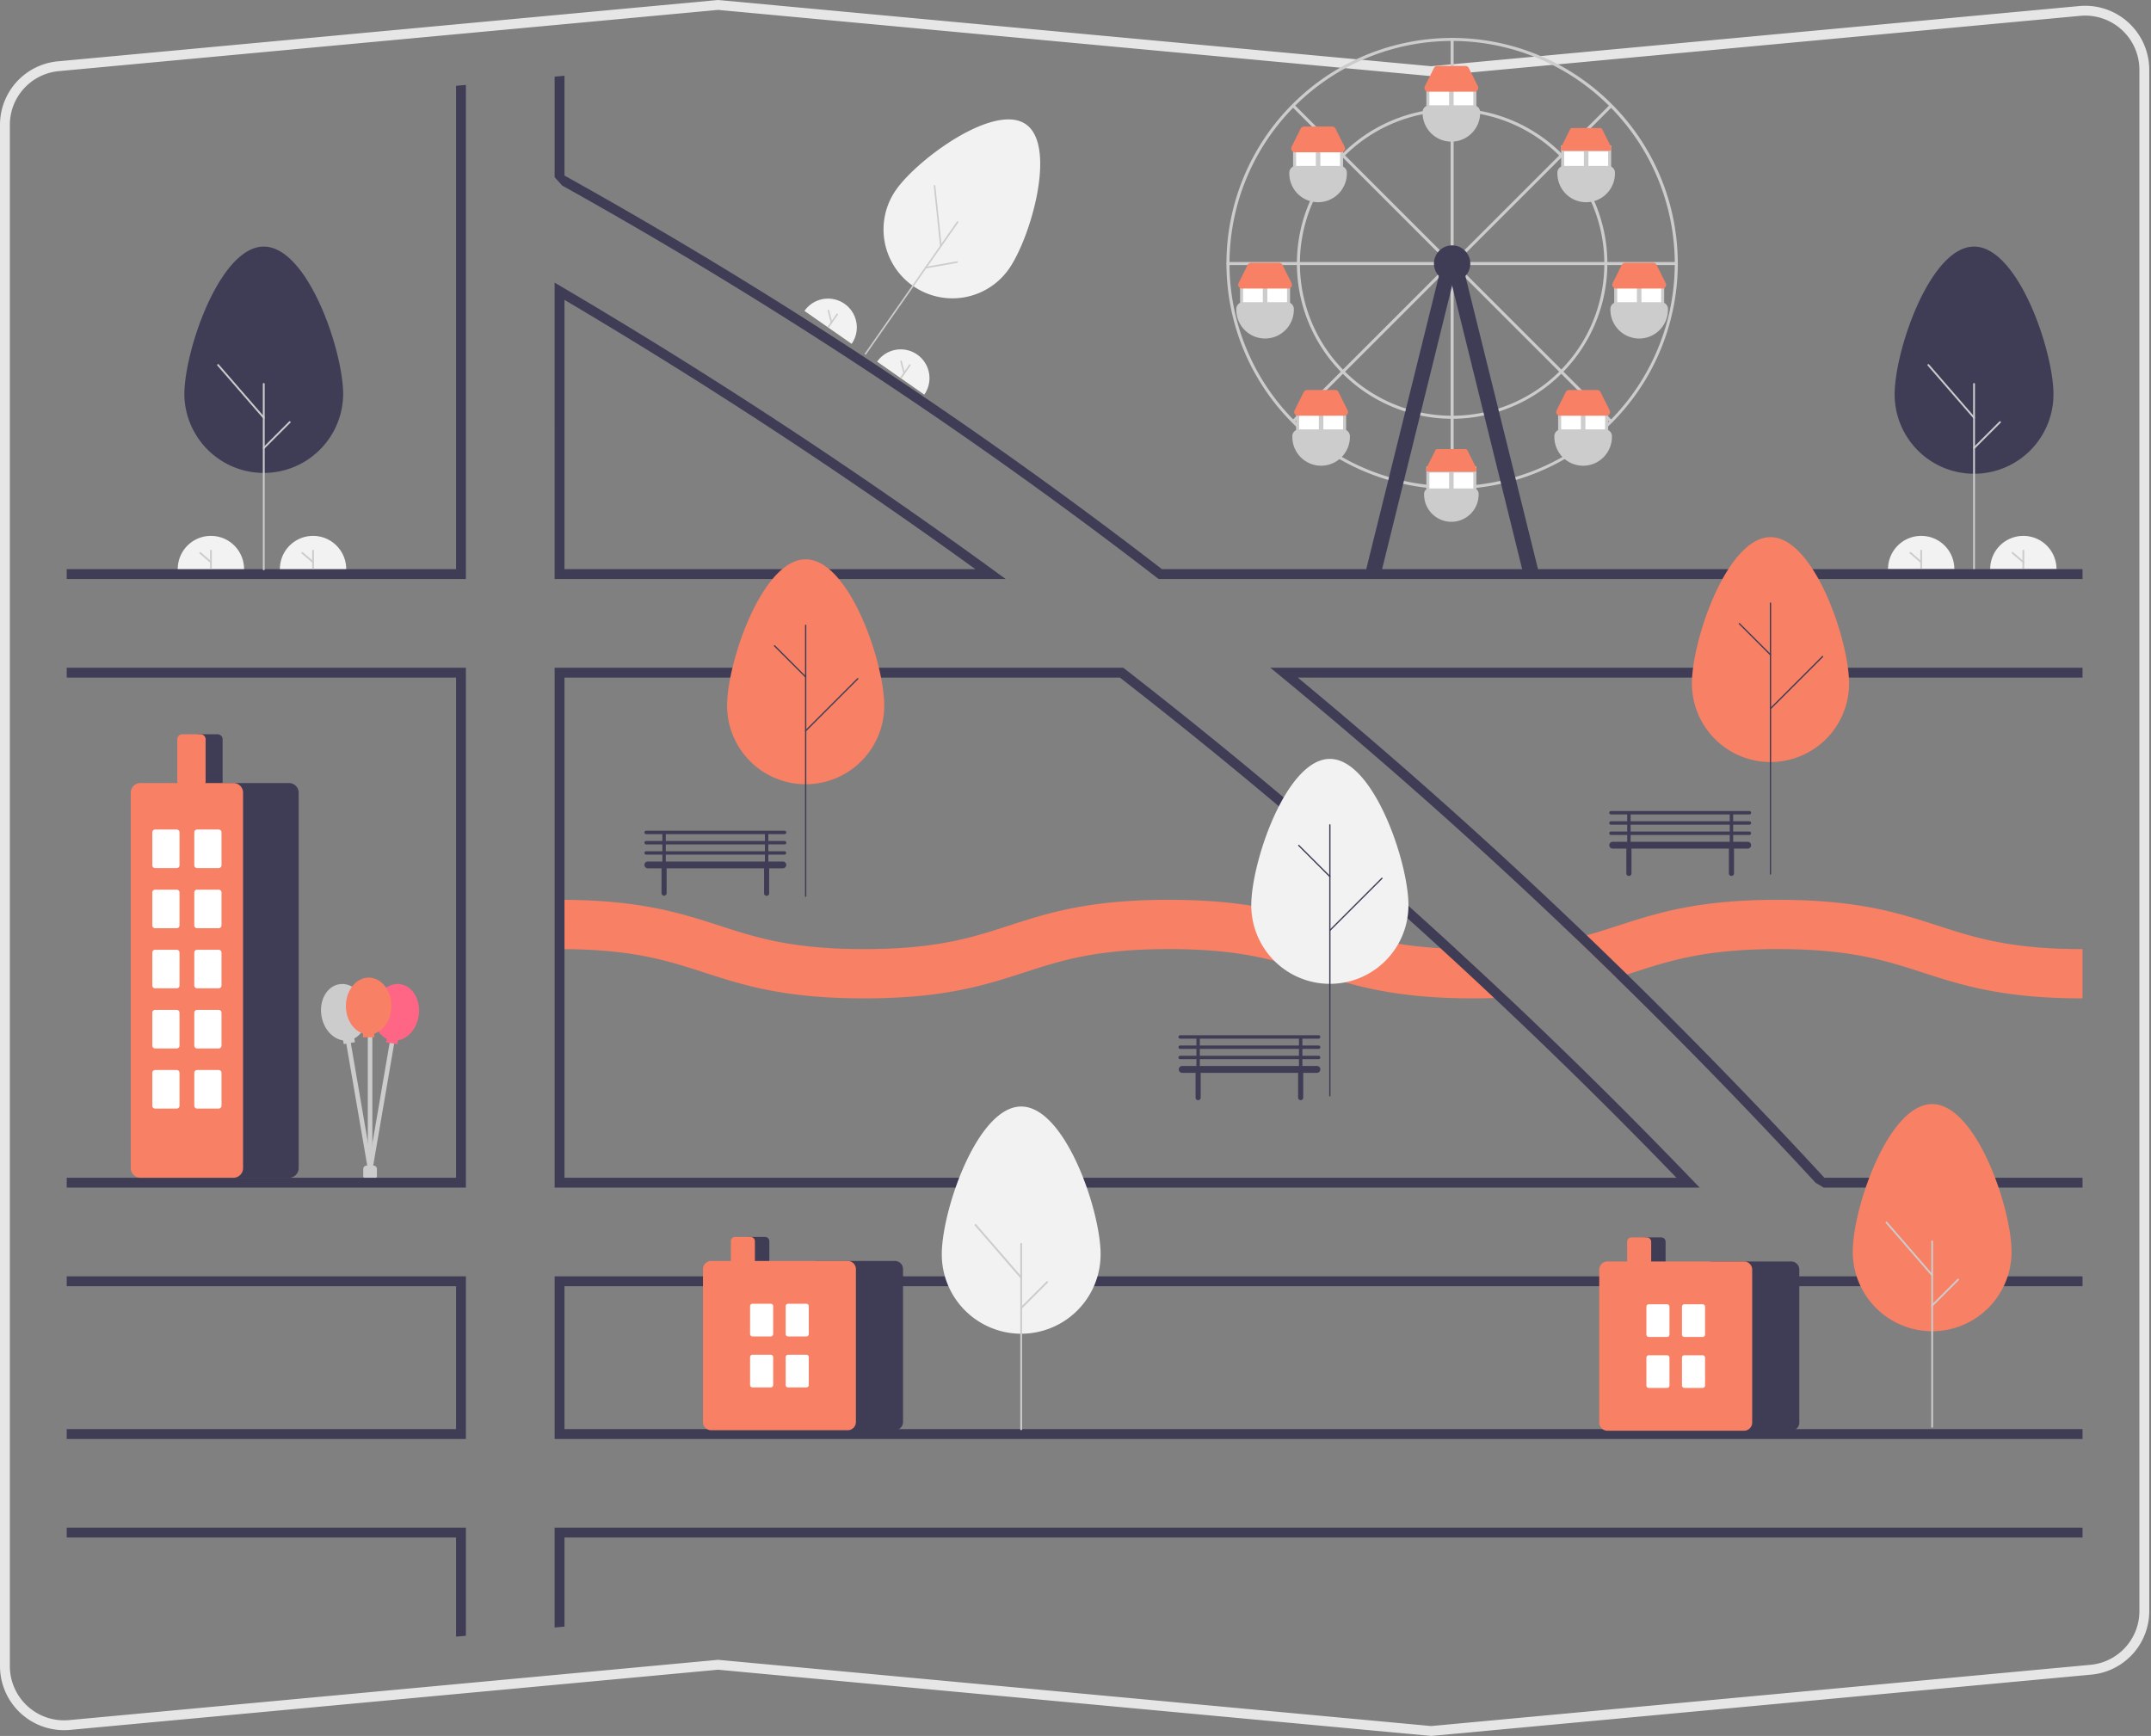 <svg width="223" height="180" fill="none" xmlns="http://www.w3.org/2000/svg"><rect width="100%" height="100%" fill="#808080" stroke="none"/><g clip-path="url(#clip0)"><path d="M38.722 122.274h-.708a.352.352 0 01-.355-.354v-.709a.355.355 0 01.354-.354h.71a.355.355 0 01.354.354v.709a.353.353 0 01-.355.354z" fill="#CCC"/><path d="M38.382 121.493a.273.273 0 01-.04-.003.236.236 0 01-.193-.273l2.336-13.595a.233.233 0 01.097-.151.234.234 0 01.328.056c.036.051.05.114.04.175l-2.336 13.595a.235.235 0 01-.232.196z" fill="#CCC"/><path d="M38.381 121.493a.235.235 0 01-.233-.196l-2.336-13.595a.236.236 0 01.466-.08l2.336 13.595a.234.234 0 01-.04.176.25.25 0 01-.067.064.263.263 0 01-.086.033.271.271 0 01-.04.003z" fill="#CCC"/><path d="M43.41 105.295c.228-1.613-.633-3.068-1.924-3.251-1.29-.182-2.521.978-2.75 2.592-.191 1.36.393 2.605 1.355 3.072l-.055.388 1.168.165.055-.388c1.053-.182 1.96-1.217 2.152-2.578z" fill="#FF6584"/><path d="M37.985 104.561c-.28-1.605-1.547-2.725-2.831-2.501-1.284.224-2.099 1.706-1.819 3.311.236 1.354 1.175 2.359 2.233 2.507l.068.386 1.162-.202-.067-.386c.946-.498 1.49-1.761 1.254-3.115zm.383 16.65a.237.237 0 01-.236-.236V107a.236.236 0 11.472 0v13.975a.237.237 0 01-.236.236z" fill="#CCC"/><path d="M40.582 104.315c0-1.629-1.057-2.95-2.36-2.95-1.304 0-2.36 1.321-2.36 2.95 0 1.374.752 2.526 1.77 2.854v.391h1.18v-.391c1.017-.328 1.77-1.48 1.77-2.854z" fill="#F78065"/><path d="M148.376 180l-.047-.005-73.886-6.863-67.186 6.241A6.643 6.643 0 010 172.759V12.969a6.613 6.613 0 016.028-6.613L74.444 0l.047.004 73.885 6.864L215.562.627a6.648 6.648 0 015.089 1.704 6.638 6.638 0 012.168 4.91V167.03a6.613 6.613 0 01-6.028 6.614L148.376 180zm-73.933-7.894l.048.004 73.885 6.864 68.321-6.347a5.597 5.597 0 005.1-5.597V7.24a5.619 5.619 0 00-6.14-5.596l-67.281 6.25-.047-.004-73.886-6.864-68.32 6.347-.048-.509.048.509a5.596 5.596 0 00-5.101 5.597v159.789a5.625 5.625 0 003.835 5.33 5.633 5.633 0 002.305.267l67.281-6.25z" fill="#E6E6E6"/><path d="M212.888 40.895c0-4.543-3.686-15.326-8.233-15.326-4.547 0-8.233 10.783-8.233 15.326a8.23 8.23 0 008.233 8.228 8.233 8.233 0 008.233-8.227z" fill="#3F3D56"/><path d="M204.655 59.127a.096.096 0 01-.067-.028.097.097 0 01-.027-.067V39.813c0-.025.01-.048.028-.066a.092.092 0 01.066-.027c.025 0 .049.01.066.027a.092.092 0 01.028.066v19.22a.09.09 0 01-.007.035.112.112 0 01-.02.03.094.094 0 01-.067.028z" fill="#CCC"/><path d="M204.655 43.404a.091.091 0 01-.039-.008.088.088 0 01-.032-.024l-4.735-5.46a.09.09 0 01-.023-.07.098.098 0 01.032-.063.095.095 0 01.069-.023.092.092 0 01.064.032l4.735 5.46c.012.014.019.03.022.049a.087.087 0 01-.008.052.09.09 0 01-.034.04.094.094 0 01-.051.015zm0 3.151a.09.09 0 01-.052-.016.092.092 0 01-.04-.097.09.09 0 01.025-.047l2.691-2.69a.098.098 0 01.03-.021.096.096 0 01.072 0 .091.091 0 01.051.05.09.09 0 01.008.037.09.09 0 01-.008.036.08.08 0 01-.02.03l-2.691 2.69a.089.089 0 01-.066.028z" fill="#CCC"/><path d="M195.738 59.002a3.439 3.439 0 013.437-3.437 3.436 3.436 0 013.437 3.437" fill="#F2F2F2"/><path d="M199.175 59.002a.094.094 0 01-.066-.028.094.094 0 01-.027-.065v-1.812c0-.024.01-.048.027-.065a.094.094 0 01.132 0 .094.094 0 01.027.065v1.812c0 .025-.01.048-.027.066a.094.094 0 01-.066.027z" fill="#CCC"/><path d="M199.175 58.38a.095.095 0 01-.061-.023L198 57.4a.084.084 0 01-.032-.063.087.087 0 01.022-.068.09.09 0 01.063-.032.097.097 0 01.068.022l1.114.957a.092.092 0 01-.007.147.094.094 0 01-.053.016z" fill="#CCC"/><path d="M206.328 59.002a3.439 3.439 0 013.437-3.437 3.438 3.438 0 013.437 3.437" fill="#F2F2F2"/><path d="M209.765 59.002a.092.092 0 01-.093-.093v-1.812a.092.092 0 01.158-.066.091.091 0 01.028.066v1.812c0 .025-.01.048-.028.066a.091.091 0 01-.065.027z" fill="#CCC"/><path d="M209.765 58.38a.093.093 0 01-.061-.023l-1.115-.957a.091.091 0 01-.031-.063.092.092 0 01.022-.068.091.091 0 01.13-.01l1.115.957a.092.092 0 01.03.047.105.105 0 01-.003.056.1.1 0 01-.034.044.094.094 0 01-.053.016z" fill="#CCC"/><path d="M104.599 27.881c2.258-3.232 4.994-12.733 1.759-14.993-3.234-2.26-11.214 3.579-13.472 6.81a7.144 7.144 0 0011.713 8.183z" fill="#F2F2F2"/><path d="M89.682 36.758a.081.081 0 01-.02-.113l9.551-13.672a.081.081 0 11.134.094l-9.55 13.671a.082.082 0 01-.115.02z" fill="#CCC"/><path d="M97.496 25.575a.083.083 0 01-.035-.059l-.654-6.237a.081.081 0 01.132-.072.081.081 0 01.03.055l.655 6.237a.082.082 0 01-.128.076zm-1.566 2.241a.082.082 0 01-.034-.084.081.081 0 01.066-.063l3.25-.577a.08.08 0 01.062.013.082.082 0 01.033.085.081.081 0 01-.066.063l-3.25.577a.082.082 0 01-.062-.014z" fill="#CCC"/><path d="M83.401 32.238a2.982 2.982 0 014.89 3.416" fill="#F2F2F2"/><path d="M85.846 33.947a.08.08 0 01-.02-.113l.9-1.288a.08.08 0 01.112-.02.08.08 0 01.02.112l-.9 1.288a.08.08 0 01-.112.02z" fill="#CCC"/><path d="M86.155 33.504a.08.08 0 01-.031-.046l-.318-1.235a.082.082 0 01.009-.061.081.081 0 01.08-.039.08.08 0 01.067.06l.318 1.235a.081.081 0 01-.032.086.08.08 0 01-.093 0z" fill="#CCC"/><path d="M90.934 37.501a2.982 2.982 0 114.89 3.416" fill="#F2F2F2"/><path d="M93.38 39.209a.08.08 0 01-.02-.112l.9-1.289a.081.081 0 01.112-.02.081.081 0 01.02.113l-.9 1.288a.08.08 0 01-.113.02z" fill="#CCC"/><path d="M93.689 38.766a.08.08 0 01-.032-.046l-.318-1.234a.08.08 0 01.12-.09.08.08 0 01.036.05l.318 1.234a.08.08 0 01-.079.1.081.081 0 01-.045-.014z" fill="#CCC"/><path d="M150.927 98.385a544.684 544.684 0 015.413 5.041 65.408 65.408 0 01-3.597.095c-8.296 0-12.506-1.362-16.574-2.68-3.863-1.25-7.511-2.43-15.002-2.43-7.493 0-11.142 1.18-15.002 2.43-4.07 1.318-8.28 2.68-16.576 2.68-8.299 0-12.507-1.362-16.576-2.68-3.774-1.222-7.343-2.376-14.492-2.427-.168-.003-.337-.003-.51-.003V93.3c.17 0 .342 0 .51.003 7.961.053 12.08 1.387 16.065 2.675 3.863 1.252 7.512 2.432 15.003 2.432 7.49 0 11.139-1.18 15.002-2.432 4.07-1.316 8.278-2.678 16.576-2.678 8.296 0 12.504 1.362 16.574 2.678 3.227 1.045 6.305 2.041 11.599 2.34.508.03 1.035.051 1.587.066zm64.975.025v5.111c-8.298 0-12.506-1.362-16.576-2.68-3.863-1.25-7.511-2.43-15.002-2.43-7.494 0-11.142 1.18-15.005 2.43-.209.069-.422.135-.634.204-.362.118-.73.235-1.103.35a487 487 0 00-4.247-4.11c.396-.098.78-.2 1.158-.305 1.126-.312 2.182-.654 3.255-1.001 4.07-1.316 8.278-2.678 16.576-2.678s12.506 1.362 16.576 2.678c3.863 1.252 7.511 2.432 15.002 2.432z" fill="#F78065"/><path d="M102.994 59.114A555.135 555.135 0 0058.271 29.76l-.772-.455V60.04h46.765l-1.27-.925zm-44.473-.097V31.095a553.507 553.507 0 0142.6 27.922h-42.6zm116.856 63.262a552.236 552.236 0 00-24.451-23.894 547.304 547.304 0 00-34.335-29.041l-.138-.107H57.499v53.908H176.21l-.833-.866zm-116.856-.156V70.259h57.582a546.31 546.31 0 0138.809 33.229 547.881 547.881 0 0118.893 18.635H58.521zm116.856.156a552.236 552.236 0 00-24.451-23.894 547.304 547.304 0 00-34.335-29.041l-.138-.107H57.499v53.908H176.21l-.833-.866zm-116.856-.156V70.259h57.582a546.31 546.31 0 0138.809 33.229 547.881 547.881 0 0118.893 18.635H58.521zm44.473-63.009A555.135 555.135 0 0058.271 29.76l-.772-.455V60.04h46.765l-1.27-.925zm-44.473-.097V31.095a553.507 553.507 0 0142.6 27.922h-42.6zm44.473.097A555.135 555.135 0 0058.271 29.76l-.772-.455V60.04h46.765l-1.27-.925zm-44.473-.097V31.095a553.507 553.507 0 0142.6 27.922h-42.6zm116.856 63.262a552.236 552.236 0 00-24.451-23.894 547.304 547.304 0 00-34.335-29.041l-.138-.107H57.499v53.908H176.21l-.833-.866zm-116.856-.156V70.259h57.582a546.31 546.31 0 0138.809 33.229 547.881 547.881 0 0118.893 18.635H58.521zM6.917 132.342v1.022H47.28v14.819H6.917v1.022h41.385v-16.863H6.917zm50.582 26.06v10.355l1.022-.094v-9.239h157.381v-1.022H57.499zm158.403-25.038v-1.022H57.499v16.863h158.403v-1.022H58.522v-14.819h157.38zm-95.437-74.347a498.67 498.67 0 00-61.944-40.814V7.855L57.5 7.95v10.427l.787.866a497.603 497.603 0 0161.693 40.689l.138.107h95.785v-1.022h-95.437zm-73.185 0H6.917v1.022h41.385V8.803l-1.022.095v50.12zm168.622 10.22h-84.206l1.101.904a544.38 544.38 0 0134.785 31.254 575.469 575.469 0 0120.651 21.252l.842.498h26.827v-1.022H189.14a574.515 574.515 0 00-24.647-25.143 547.203 547.203 0 00-29.951-26.721h81.36v-1.022zM6.917 158.402v1.022H47.28v10.281l1.022-.094v-11.209H6.917zm0-89.165v1.022H47.28v51.864H6.917v1.022h41.385V69.237H6.917zm96.077-10.123A555.135 555.135 0 0058.271 29.76l-.772-.455V60.04h46.765l-1.27-.925zm-44.473-.097V31.095a553.507 553.507 0 0142.6 27.922h-42.6zm116.856 63.262a552.236 552.236 0 00-24.451-23.894 547.304 547.304 0 00-34.335-29.041l-.138-.107H57.499v53.908H176.21l-.833-.866zm-116.856-.156V70.259h57.582a546.31 546.31 0 0138.809 33.229 547.881 547.881 0 0118.893 18.635H58.521zm44.473-63.009A555.135 555.135 0 0058.271 29.76l-.772-.455V60.04h46.765l-1.27-.925zm-44.473-.097V31.095a553.507 553.507 0 0142.6 27.922h-42.6zm116.856 63.262a552.236 552.236 0 00-24.451-23.894 547.304 547.304 0 00-34.335-29.041l-.138-.107H57.499v53.908H176.21l-.833-.866zm-116.856-.156V70.259h57.582a546.31 546.31 0 0138.809 33.229 547.881 547.881 0 0118.893 18.635H58.521z" fill="#3F3D56"/><path d="M129.723 93.867c0-4.5 3.648-15.177 8.147-15.177 4.5 0 8.147 10.677 8.147 15.177a8.147 8.147 0 11-16.294 0z" fill="#F2F2F2"/><path d="M137.87 113.688a.07.07 0 01-.025-.005.071.071 0 01-.022-.015.08.08 0 01-.015-.021.08.08 0 01-.005-.026v-28.09c0-.017.007-.034.02-.046a.065.065 0 01.047-.02c.018 0 .035.007.048.02.012.012.019.03.019.047v28.089a.08.08 0 01-.005.026.06.06 0 01-.014.021.107.107 0 01-.022.015.075.075 0 01-.026.005z" fill="#3F3D56"/><path d="M137.87 90.955a.066.066 0 01-.047-.02l-3.225-3.225a.063.063 0 01-.014-.021.057.057 0 01-.005-.026.06.06 0 01.005-.026.063.063 0 01.036-.036.067.067 0 01.073.015l3.225 3.224c.009.01.015.022.018.035a.064.064 0 01-.004.038.065.065 0 01-.062.042zm0 5.582a.067.067 0 01-.062-.041.064.064 0 01-.003-.039.059.059 0 01.018-.034l5.4-5.4a.067.067 0 01.073-.015.065.065 0 01.036.036.057.057 0 01.005.026.057.057 0 01-.005.026.063.063 0 01-.014.021l-5.4 5.4a.067.067 0 01-.048.02z" fill="#3F3D56"/><path d="M175.405 70.873c0-4.5 3.647-15.177 8.147-15.177s8.147 10.677 8.147 15.177a8.145 8.145 0 01-8.147 8.142 8.147 8.147 0 01-8.147-8.142z" fill="#F78065"/><path d="M183.552 90.694a.069.069 0 01-.048-.02.063.063 0 01-.014-.022.074.074 0 01-.005-.025V62.538c0-.018.007-.035.019-.047a.069.069 0 01.048-.02c.018 0 .035.007.047.02.013.012.02.03.02.047v28.089a.074.074 0 01-.005.026.086.086 0 01-.015.021.058.058 0 01-.022.015.064.064 0 01-.025.005z" fill="#3F3D56"/><path d="M183.552 67.96a.062.062 0 01-.047-.02l-3.225-3.224a.066.066 0 010-.095.065.065 0 01.047-.019c.018 0 .035.007.048.02l3.224 3.224c.01.01.016.022.019.035a.067.067 0 01-.066.08zm0 5.583a.067.067 0 01-.066-.08.073.073 0 01.018-.034l5.401-5.4a.065.065 0 01.047-.02c.018 0 .035.007.047.02.013.012.02.03.02.047a.069.069 0 01-.019.047l-5.401 5.4a.059.059 0 01-.022.015.062.062 0 01-.025.005z" fill="#3F3D56"/><path d="M75.379 73.172c0-4.5 3.647-15.177 8.147-15.177s8.147 10.677 8.147 15.177a8.147 8.147 0 01-16.294 0z" fill="#F78065"/><path d="M83.526 92.993a.066.066 0 01-.062-.041.066.066 0 01-.005-.026V64.837a.067.067 0 01.114-.047c.013.012.02.03.02.047v28.09a.068.068 0 01-.02.047.066.066 0 01-.047.02z" fill="#3F3D56"/><path d="M83.526 70.26a.067.067 0 01-.048-.02l-3.224-3.224a.068.068 0 01-.015-.073.066.066 0 01.036-.036.066.066 0 01.052 0 .066.066 0 01.022.014l3.224 3.225a.068.068 0 01.015.073.067.067 0 01-.062.041zm0 5.583a.066.066 0 01-.062-.042.067.067 0 01.015-.073l5.4-5.4a.067.067 0 01.095.095l-5.4 5.4a.068.068 0 01-.048.02z" fill="#3F3D56"/><path d="M150.546 50.725a23.398 23.398 0 01-22.947-27.96 23.398 23.398 0 0131.9-17.052 23.398 23.398 0 0114.443 21.616 23.423 23.423 0 01-23.396 23.396zm0-46.479a23.084 23.084 0 00-16.322 39.404 23.081 23.081 0 0039.404-16.321 23.11 23.11 0 00-23.082-23.083z" fill="#CCC"/><path d="M150.546 25.601a.156.156 0 01-.157-.157V4.09c0-.041.016-.081.046-.11a.156.156 0 01.111-.047c.041 0 .081.017.111.046.029.03.046.07.046.111v21.355a.159.159 0 01-.046.111.16.16 0 01-.111.046zm23.239 1.885H152.43a.155.155 0 01-.111-.046.159.159 0 01-.046-.111c0-.042.017-.082.046-.111a.155.155 0 01.111-.046h21.355c.042 0 .082.016.111.046a.155.155 0 010 .222.155.155 0 01-.111.046zm-25.124 0h-21.345a.159.159 0 01-.111-.046.159.159 0 01-.046-.111.157.157 0 01.157-.157h21.345c.042 0 .082.016.111.046a.155.155 0 010 .222.155.155 0 01-.111.046zm1.885 23.239a.156.156 0 01-.157-.157V29.213a.156.156 0 01.268-.111.16.16 0 01.046.11v21.356a.16.16 0 01-.046.111.16.16 0 01-.111.046zm1.384-24.515a.156.156 0 01-.154-.188.157.157 0 01.043-.08l15.034-15.034a.157.157 0 01.268.11.159.159 0 01-.046.112l-15.034 15.034a.152.152 0 01-.111.046zm-2.769 0a.158.158 0 01-.111-.046L134.016 11.13a.158.158 0 01.001-.222.155.155 0 01.221 0l15.034 15.034a.157.157 0 01-.111.268zm17.803 17.585a.155.155 0 01-.111-.046l-15.034-15.033a.159.159 0 01-.046-.111.162.162 0 01.046-.111.16.16 0 01.111-.046c.042 0 .082.016.111.046l15.034 15.033a.157.157 0 01-.111.268zm-32.837 0a.156.156 0 01-.154-.187.156.156 0 01.043-.08l15.034-15.034a.157.157 0 01.222 0 .155.155 0 010 .222L134.238 43.75a.152.152 0 01-.111.045z" fill="#CCC"/><path d="M150.546 43.423a16.094 16.094 0 1116.095-16.094 16.116 16.116 0 01-16.095 16.094zm0-31.875a15.786 15.786 0 00-14.58 9.742 15.783 15.783 0 0011.501 21.516 15.782 15.782 0 0018.859-15.477 15.797 15.797 0 00-15.78-15.78z" fill="#CCC"/><path d="M150.546 29.213a1.884 1.884 0 100-3.769 1.884 1.884 0 000 3.769z" fill="#3F3D56"/><path d="M143.251 59.156l-1.656.048 8.08-32.613 1.502.459-7.926 32.106z" fill="#3F3D56"/><path d="M157.841 59.156l1.655.048-8.08-32.613-1.502.459 7.927 32.106z" fill="#3F3D56"/><path d="M153.058 8.8h-5.182v2.826h5.182V8.8z" fill="#CCC"/><path d="M150.232 9.428h-2.042v2.198h2.042V9.428zm2.512 0h-2.041v2.198h2.041V9.428z" fill="#fff"/><path d="M150.467 14.688a2.989 2.989 0 01-2.983-2.983v-.079a.704.704 0 01.706-.706h4.554a.706.706 0 01.707.706v.079a2.989 2.989 0 01-2.984 2.983z" fill="#CCC"/><path d="M152.864 9.507h-4.794a.393.393 0 01-.351-.569l.942-1.884a.396.396 0 01.351-.217h2.91a.388.388 0 01.351.217l.942 1.884a.392.392 0 01-.351.569z" fill="#F78065"/><path d="M167.033 15.08h-5.182v2.827h5.182v-2.826z" fill="#CCC"/><path d="M164.207 15.709h-2.042v2.198h2.042V15.71zm2.512 0h-2.041v2.198h2.041V15.71z" fill="#fff"/><path d="M164.442 20.97a2.985 2.985 0 01-2.983-2.984v-.079a.704.704 0 01.706-.706h4.554a.706.706 0 01.707.706v.079a2.989 2.989 0 01-2.984 2.983z" fill="#CCC"/><path d="M162.987 13.275a.232.232 0 00-.21.13l-.942 1.885a.234.234 0 00.096.31c.035.02.074.03.114.03h4.794a.236.236 0 00.2-.111.239.239 0 00.011-.23l-.943-1.884a.231.231 0 00-.21-.13h-2.91z" fill="#F78065"/><path d="M172.529 29.213h-5.182v2.826h5.182v-2.826z" fill="#CCC"/><path d="M169.702 29.841h-2.041v2.198h2.041v-2.198zm2.513 0h-2.041v2.198h2.041v-2.198z" fill="#fff"/><path d="M169.938 35.101a2.989 2.989 0 01-2.983-2.983v-.079a.704.704 0 01.706-.706h4.554a.706.706 0 01.706.706v.079a2.983 2.983 0 01-2.983 2.983z" fill="#CCC"/><path d="M172.335 29.92h-4.794a.393.393 0 01-.351-.569l.942-1.884a.396.396 0 01.351-.217h2.91a.387.387 0 01.351.217l.942 1.884a.392.392 0 01-.351.569z" fill="#F78065"/><path d="M166.719 42.403h-5.182v2.826h5.182v-2.826z" fill="#CCC"/><path d="M163.893 43.03h-2.042v2.2h2.042v-2.2zm2.512 0h-2.041v2.2h2.041v-2.2z" fill="#fff"/><path d="M164.128 48.291a2.985 2.985 0 01-2.983-2.983v-.079a.704.704 0 01.706-.706h4.554a.706.706 0 01.707.706v.079a2.989 2.989 0 01-2.984 2.983z" fill="#CCC"/><path d="M166.525 43.11h-4.794a.396.396 0 01-.334-.187.394.394 0 01-.017-.382l.942-1.884a.396.396 0 01.352-.217h2.909a.387.387 0 01.351.217l.942 1.884a.392.392 0 01-.351.568z" fill="#F78065"/><path d="M134.058 17.907h5.182v-2.826h-5.182v2.826z" fill="#CCC"/><path d="M136.885 17.907h2.041V15.71h-2.041v2.198zm-2.513 0h2.042V15.71h-2.042v2.198z" fill="#fff"/><path d="M136.649 20.97a2.985 2.985 0 01-2.983-2.984v-.079a.704.704 0 01.706-.706h4.554a.706.706 0 01.707.706v.079a2.989 2.989 0 01-2.984 2.983z" fill="#CCC"/><path d="M139.046 15.787h-4.794a.397.397 0 01-.334-.186.394.394 0 01-.017-.382l.942-1.884a.397.397 0 01.352-.217h2.909a.388.388 0 01.351.217l.942 1.884a.392.392 0 01-.351.568z" fill="#F78065"/><path d="M128.563 32.04h5.181v-2.827h-5.181v2.826z" fill="#CCC"/><path d="M131.389 32.04h2.041v-2.2h-2.041v2.198zm-2.512 0h2.041v-2.2h-2.041v2.198z" fill="#fff"/><path d="M131.153 35.101a2.985 2.985 0 01-2.983-2.983v-.079a.708.708 0 01.707-.706h4.553a.708.708 0 01.707.706v.079a2.989 2.989 0 01-2.984 2.983z" fill="#CCC"/><path d="M133.55 29.92h-4.793a.397.397 0 01-.334-.187.385.385 0 01-.018-.382l.943-1.884a.386.386 0 01.351-.217h2.909a.39.39 0 01.351.217l.942 1.884a.392.392 0 01-.351.569z" fill="#F78065"/><path d="M134.372 45.23h5.182v-2.827h-5.182v2.826z" fill="#CCC"/><path d="M137.199 45.23h2.041v-2.2h-2.041v2.2zm-2.512 0h2.041v-2.2h-2.041v2.2z" fill="#fff"/><path d="M136.963 48.291a2.985 2.985 0 01-2.983-2.983v-.079a.704.704 0 01.706-.706h4.554a.706.706 0 01.707.706v.079a2.989 2.989 0 01-2.984 2.983z" fill="#CCC"/><path d="M139.36 43.11h-4.794a.393.393 0 01-.351-.569l.942-1.884a.396.396 0 01.352-.217h2.909a.387.387 0 01.351.217l.942 1.884a.392.392 0 01-.351.568z" fill="#F78065"/><path d="M153.058 48.37h-5.182v2.826h5.182V48.37z" fill="#CCC"/><path d="M150.232 48.998h-2.042v2.198h2.042v-2.198zm2.512 0h-2.041v2.198h2.041v-2.198z" fill="#fff"/><path d="M148.19 50.647a.55.55 0 00-.549.549v.079a2.812 2.812 0 00.827 2 2.82 2.82 0 003.082.614 2.83 2.83 0 001.744-2.614v-.079a.55.55 0 00-.55-.55h-4.554z" fill="#CCC"/><path d="M149.013 46.564a.232.232 0 00-.211.13l-.942 1.884a.233.233 0 00.096.311.23.23 0 00.115.03h4.793a.236.236 0 00.2-.111.218.218 0 00.035-.114.232.232 0 00-.024-.116l-.942-1.884a.232.232 0 00-.211-.13h-2.909z" fill="#F78065"/><path d="M81.338 87.556a.177.177 0 100-.355h-1.683v-.708h1.683a.177.177 0 000-.355H66.987a.177.177 0 000 .355h1.683v.709h-1.683a.177.177 0 100 .354h1.683v.709h-1.683a.177.177 0 000 .354h1.683v.709h-1.506a.354.354 0 100 .708h1.434a.266.266 0 00-.017.089v2.48a.265.265 0 10.532 0v-2.48c0-.03-.006-.06-.016-.089h10.131a.266.266 0 00-.016.089v2.48a.266.266 0 10.531 0v-2.48a.25.25 0 00-.016-.089h1.434a.354.354 0 100-.708h-1.506v-.71h1.683a.177.177 0 000-.353h-1.683v-.71h1.683zm-12.314-1.063h10.277v.709H69.024v-.71zm10.277 2.835H69.024v-.71h10.277v.71zm0-1.064H69.024v-.708h10.277v.709zm57.403 20.497a.173.173 0 00.125-.052.173.173 0 00.052-.125.177.177 0 00-.177-.177h-1.683v-.709h1.683a.173.173 0 00.125-.052.173.173 0 00.052-.125.177.177 0 00-.177-.177h-14.351a.176.176 0 00-.177.177.176.176 0 00.177.177h1.683v.709h-1.683a.176.176 0 00-.177.177.176.176 0 00.177.177h1.683v.709h-1.683a.176.176 0 00-.177.177.18.18 0 00.051.126.18.18 0 00.126.051h1.683v.709h-1.506a.356.356 0 000 .709h1.434a.264.264 0 00-.017.088v2.481a.266.266 0 00.164.246.255.255 0 00.204 0 .251.251 0 00.086-.058.251.251 0 00.058-.086.273.273 0 00.02-.102v-2.481c0-.03-.006-.06-.016-.088h10.131a.263.263 0 00-.016.088v2.481a.267.267 0 00.454.188.27.27 0 00.077-.188v-2.481a.24.24 0 00-.016-.088h1.434a.35.35 0 00.25-.104.352.352 0 00-.25-.605h-1.506v-.709h1.683a.176.176 0 00.125-.302.177.177 0 00-.125-.052h-1.683v-.709h1.683zm-12.314-1.063h10.277v.709H124.39v-.709zm10.277 2.835H124.39v-.709h10.277v.709zm0-1.063H124.39v-.709h10.277v.709zm46.697-23.958a.176.176 0 00.177-.177.174.174 0 00-.052-.125.176.176 0 00-.125-.052h-1.683v-.71h1.683a.176.176 0 00.177-.176.176.176 0 00-.177-.177h-14.351a.178.178 0 00-.126.303.18.18 0 00.126.05h1.683v.71h-1.683a.178.178 0 00-.126.302.18.18 0 00.126.052h1.683v.709h-1.683a.178.178 0 00-.126.302.18.18 0 00.126.052h1.683v.709h-1.506a.354.354 0 000 .708h1.433a.296.296 0 00-.016.089v2.48a.265.265 0 00.454.188.265.265 0 00.078-.188v-2.48a.268.268 0 00-.017-.089h10.132a.267.267 0 00-.016.089v2.48a.265.265 0 10.531 0v-2.48a.25.25 0 00-.016-.089h1.434a.356.356 0 00.328-.218.352.352 0 00-.077-.387.353.353 0 00-.251-.103h-1.506v-.709h1.683a.176.176 0 00.177-.177.178.178 0 00-.177-.177h-1.683v-.71h1.683zm-12.314-1.063h10.276v.709H169.05v-.71zm10.276 2.835H169.05v-.709h10.276v.709zm0-1.063H169.05v-.71h10.276v.71z" fill="#3F3D56"/><path d="M114.103 130.061c0-4.544-3.686-15.326-8.233-15.326-4.547 0-8.233 10.782-8.233 15.326a8.23 8.23 0 0016.465 0z" fill="#F2F2F2"/><path d="M105.87 148.292a.094.094 0 01-.094-.094v-19.219c0-.012.002-.025.007-.036a.087.087 0 01.051-.051.086.086 0 01.072 0 .079.079 0 01.031.02.079.079 0 01.02.031.089.089 0 01.007.036v19.219c0 .025-.01.049-.027.067a.098.098 0 01-.067.027z" fill="#CCC"/><path d="M105.87 132.57a.09.09 0 01-.039-.009.082.082 0 01-.032-.024l-4.735-5.46a.095.095 0 01-.022-.068.097.097 0 01.032-.065.093.093 0 01.068-.022.091.091 0 01.064.031l4.735 5.461a.097.097 0 01.015.101.104.104 0 01-.035.04.092.092 0 01-.051.015zm0 3.151a.089.089 0 01-.052-.016.09.09 0 01-.04-.096.102.102 0 01.026-.049l2.69-2.69a.095.095 0 01.067-.028.09.09 0 01.066.028.092.092 0 010 .133l-2.69 2.69a.095.095 0 01-.067.028z" fill="#CCC"/><path d="M35.578 40.895c0-4.543-3.686-15.326-8.233-15.326-4.546 0-8.232 10.783-8.232 15.326a8.233 8.233 0 0016.465 0z" fill="#3F3D56"/><path d="M27.346 59.127a.094.094 0 01-.095-.095V39.813a.094.094 0 01.161-.066.094.094 0 01.028.066v19.22a.095.095 0 01-.028.066.094.094 0 01-.066.028z" fill="#CCC"/><path d="M27.346 43.404a.095.095 0 01-.072-.032l-4.735-5.46a.094.094 0 01.143-.124l4.735 5.46a.094.094 0 01-.071.156zm0 3.151a.094.094 0 01-.093-.112.094.094 0 01.026-.048l2.69-2.69a.092.092 0 01.067-.028.093.093 0 01.067.027.092.092 0 01.027.067.093.093 0 01-.027.066l-2.69 2.69a.095.095 0 01-.067.028z" fill="#CCC"/><path d="M18.428 59.002a3.437 3.437 0 116.874 0" fill="#F2F2F2"/><path d="M21.866 59.002a.093.093 0 01-.093-.093v-1.812a.093.093 0 01.186 0v1.812a.093.093 0 01-.093.093z" fill="#CCC"/><path d="M21.866 58.38a.093.093 0 01-.061-.023L20.69 57.4a.093.093 0 01.121-.14l1.115.956a.094.094 0 01.027.103.093.093 0 01-.087.06z" fill="#CCC"/><path d="M29.018 59.002a3.437 3.437 0 016.874 0" fill="#F2F2F2"/><path d="M32.455 59.002a.092.092 0 01-.093-.093v-1.812a.092.092 0 01.093-.093.093.093 0 01.093.093v1.812a.093.093 0 01-.093.093z" fill="#CCC"/><path d="M32.455 58.38a.092.092 0 01-.06-.023L31.28 57.4a.093.093 0 01.121-.14l1.115.956a.093.093 0 01-.008.147.093.093 0 01-.053.016z" fill="#CCC"/><path d="M208.544 129.806c0-4.544-3.686-15.326-8.232-15.326-4.547 0-8.233 10.782-8.233 15.326a8.231 8.231 0 0014.052 5.818 8.231 8.231 0 002.413-5.818z" fill="#F78065"/><path d="M200.312 148.037a.095.095 0 01-.094-.094v-19.22a.077.077 0 01.007-.036.075.075 0 01.02-.03.095.095 0 01.103-.021.09.09 0 01.03.021.09.09 0 01.028.066v19.22c0 .025-.01.048-.028.066a.09.09 0 01-.066.028z" fill="#CCC"/><path d="M200.312 132.314a.1.1 0 01-.039-.008.087.087 0 01-.032-.024l-4.735-5.461a.09.09 0 01-.023-.068.097.097 0 01.032-.064.096.096 0 01.068-.023.097.097 0 01.065.032l4.735 5.46a.092.092 0 01.014.101.084.084 0 01-.034.04.095.095 0 01-.051.015zm0 3.152a.1.1 0 01-.053-.016.1.1 0 01-.04-.097.098.098 0 01.026-.048l2.691-2.691a.092.092 0 01.066-.027c.013 0 .025.002.036.007a.11.11 0 01.031.02.11.11 0 01.02.031.089.089 0 01.007.036.089.089 0 01-.007.036.105.105 0 01-.02.03l-2.691 2.691a.075.075 0 01-.03.02.094.094 0 01-.036.008z" fill="#CCC"/><path d="M79.31 131.246h-1.596a.449.449 0 01-.448-.449v-2.094a.449.449 0 01.448-.448h1.596a.449.449 0 01.449.448v2.094a.451.451 0 01-.45.449zm13.462 17.052h-8.177a.847.847 0 01-.847-.847v-15.856a.85.85 0 01.847-.847h8.177a.847.847 0 01.848.847v15.856a.848.848 0 01-.848.847z" fill="#3F3D56"/><path d="M87.886 148.298h-14.16a.847.847 0 01-.848-.847v-15.856a.85.85 0 01.848-.847h14.16a.846.846 0 01.848.847v15.856a.848.848 0 01-.848.847z" fill="#F78065"/><path d="M77.814 131.246h-1.595a.448.448 0 01-.45-.449v-2.094a.448.448 0 01.45-.448h1.595a.449.449 0 01.449.448v2.094a.45.45 0 01-.449.449z" fill="#F78065"/><path d="M79.908 138.576h-1.895a.251.251 0 01-.25-.25v-2.892a.25.25 0 01.25-.249h1.895a.25.25 0 01.25.249v2.892a.251.251 0 01-.25.25zm3.69 0h-1.895a.251.251 0 01-.25-.25v-2.892a.25.25 0 01.25-.249h1.895a.25.25 0 01.25.249v2.892a.251.251 0 01-.25.25zm-3.69 5.285h-1.895a.25.25 0 01-.25-.249v-2.892a.251.251 0 01.25-.25h1.895a.251.251 0 01.25.25v2.892a.25.25 0 01-.25.249zm3.69 0h-1.895a.25.25 0 01-.25-.249v-2.892a.251.251 0 01.25-.25h1.895a.251.251 0 01.25.25v2.892a.25.25 0 01-.25.249z" fill="#fff"/><path d="M22.553 81.545H20.67a.53.53 0 01-.53-.53v-4.35a.53.53 0 01.53-.53h1.882a.53.53 0 01.529.53v4.35a.53.53 0 01-.53.53z" fill="#3F3D56"/><path d="M29.963 122.123h-9.645a1.001 1.001 0 01-1-1v-38.93a1 1 0 011-1h9.645a1 1 0 011 1v38.93a1.003 1.003 0 01-1 1z" fill="#3F3D56"/><path d="M24.2 122.123h-9.645a1.001 1.001 0 01-1-1v-38.93a1 1 0 011-1H24.2a1 1 0 011 1v38.93a1.003 1.003 0 01-1 1z" fill="#F78065"/><path d="M20.789 81.545h-1.882a.53.53 0 01-.53-.53v-4.35a.53.53 0 01.53-.53h1.882a.53.53 0 01.529.53v4.35a.53.53 0 01-.53.53z" fill="#F78065"/><path d="M18.319 90.014h-2.235a.294.294 0 01-.294-.294v-3.411a.295.295 0 01.294-.294h2.235a.295.295 0 01.294.294v3.41a.294.294 0 01-.294.295zm4.351 0h-2.234a.294.294 0 01-.294-.294v-3.411a.295.295 0 01.294-.294h2.234a.295.295 0 01.294.294v3.41a.294.294 0 01-.294.295zm-4.351 6.233h-2.235a.294.294 0 01-.294-.294v-3.41a.295.295 0 01.294-.295h2.235a.295.295 0 01.294.294v3.411a.294.294 0 01-.294.294zm4.351 0h-2.234a.294.294 0 01-.294-.294v-3.41a.295.295 0 01.294-.295h2.234a.295.295 0 01.294.294v3.411a.294.294 0 01-.294.294zm-4.351 6.234h-2.235a.294.294 0 01-.294-.294v-3.411a.295.295 0 01.294-.294h2.235a.295.295 0 01.294.294v3.411a.295.295 0 01-.294.294zm4.351 0h-2.234a.294.294 0 01-.294-.294v-3.411a.295.295 0 01.294-.294h2.234a.295.295 0 01.294.294v3.411a.295.295 0 01-.294.294zm-4.351 6.234h-2.235a.291.291 0 01-.208-.087.292.292 0 01-.086-.207v-3.411a.295.295 0 01.294-.294h2.235a.295.295 0 01.294.294v3.411a.292.292 0 01-.087.207.291.291 0 01-.207.087zm4.351 0h-2.234a.291.291 0 01-.208-.087.292.292 0 01-.086-.207v-3.411a.295.295 0 01.294-.294h2.234a.294.294 0 01.294.294v3.411a.292.292 0 01-.086.207.291.291 0 01-.208.087zm-4.351 6.233h-2.235a.294.294 0 01-.294-.294v-3.411c0-.078.03-.152.086-.207a.291.291 0 01.208-.087h2.235c.078 0 .152.031.207.087a.292.292 0 01.087.207v3.411a.295.295 0 01-.294.294zm4.351 0h-2.234a.294.294 0 01-.294-.294v-3.411c0-.078.03-.152.086-.207a.291.291 0 01.208-.087h2.234c.078 0 .153.031.208.087a.292.292 0 01.086.207v3.411a.295.295 0 01-.294.294z" fill="#fff"/><path d="M172.23 131.3h-1.595a.449.449 0 01-.449-.449v-2.094a.449.449 0 01.449-.449h1.595a.449.449 0 01.449.449v2.094a.449.449 0 01-.449.449zm13.463 17.052h-8.177a.847.847 0 01-.848-.848v-15.855a.847.847 0 01.848-.848h8.177a.849.849 0 01.847.848v15.855a.846.846 0 01-.847.848z" fill="#3F3D56"/><path d="M180.806 148.352h-14.16a.847.847 0 01-.848-.848v-15.855a.851.851 0 01.848-.848h14.16a.847.847 0 01.848.848v15.855a.847.847 0 01-.848.848z" fill="#F78065"/><path d="M170.734 131.3h-1.595a.449.449 0 01-.449-.449v-2.094a.449.449 0 01.449-.449h1.595a.451.451 0 01.449.449v2.094a.448.448 0 01-.449.449z" fill="#F78065"/><path d="M172.829 138.629h-1.895a.248.248 0 01-.249-.249v-2.892a.248.248 0 01.249-.249h1.895a.248.248 0 01.249.249v2.892a.248.248 0 01-.249.249zm3.689 0h-1.894a.249.249 0 01-.25-.249v-2.892a.249.249 0 01.25-.249h1.894c.066 0 .13.026.176.073.047.047.073.11.074.176v2.892a.253.253 0 01-.074.176.247.247 0 01-.176.073zm-3.689 5.285h-1.895a.247.247 0 01-.176-.073.247.247 0 01-.073-.176v-2.892a.248.248 0 01.249-.249h1.895a.248.248 0 01.249.249v2.892a.25.25 0 01-.249.249zm3.689 0h-1.894a.249.249 0 01-.25-.249v-2.892a.249.249 0 01.25-.249h1.894c.066 0 .13.026.176.073.047.047.073.11.074.176v2.892a.252.252 0 01-.25.249z" fill="#fff"/></g><defs><clipPath id="clip0"><path fill="#fff" d="M0 0h222.82v180H0z"/></clipPath></defs></svg>